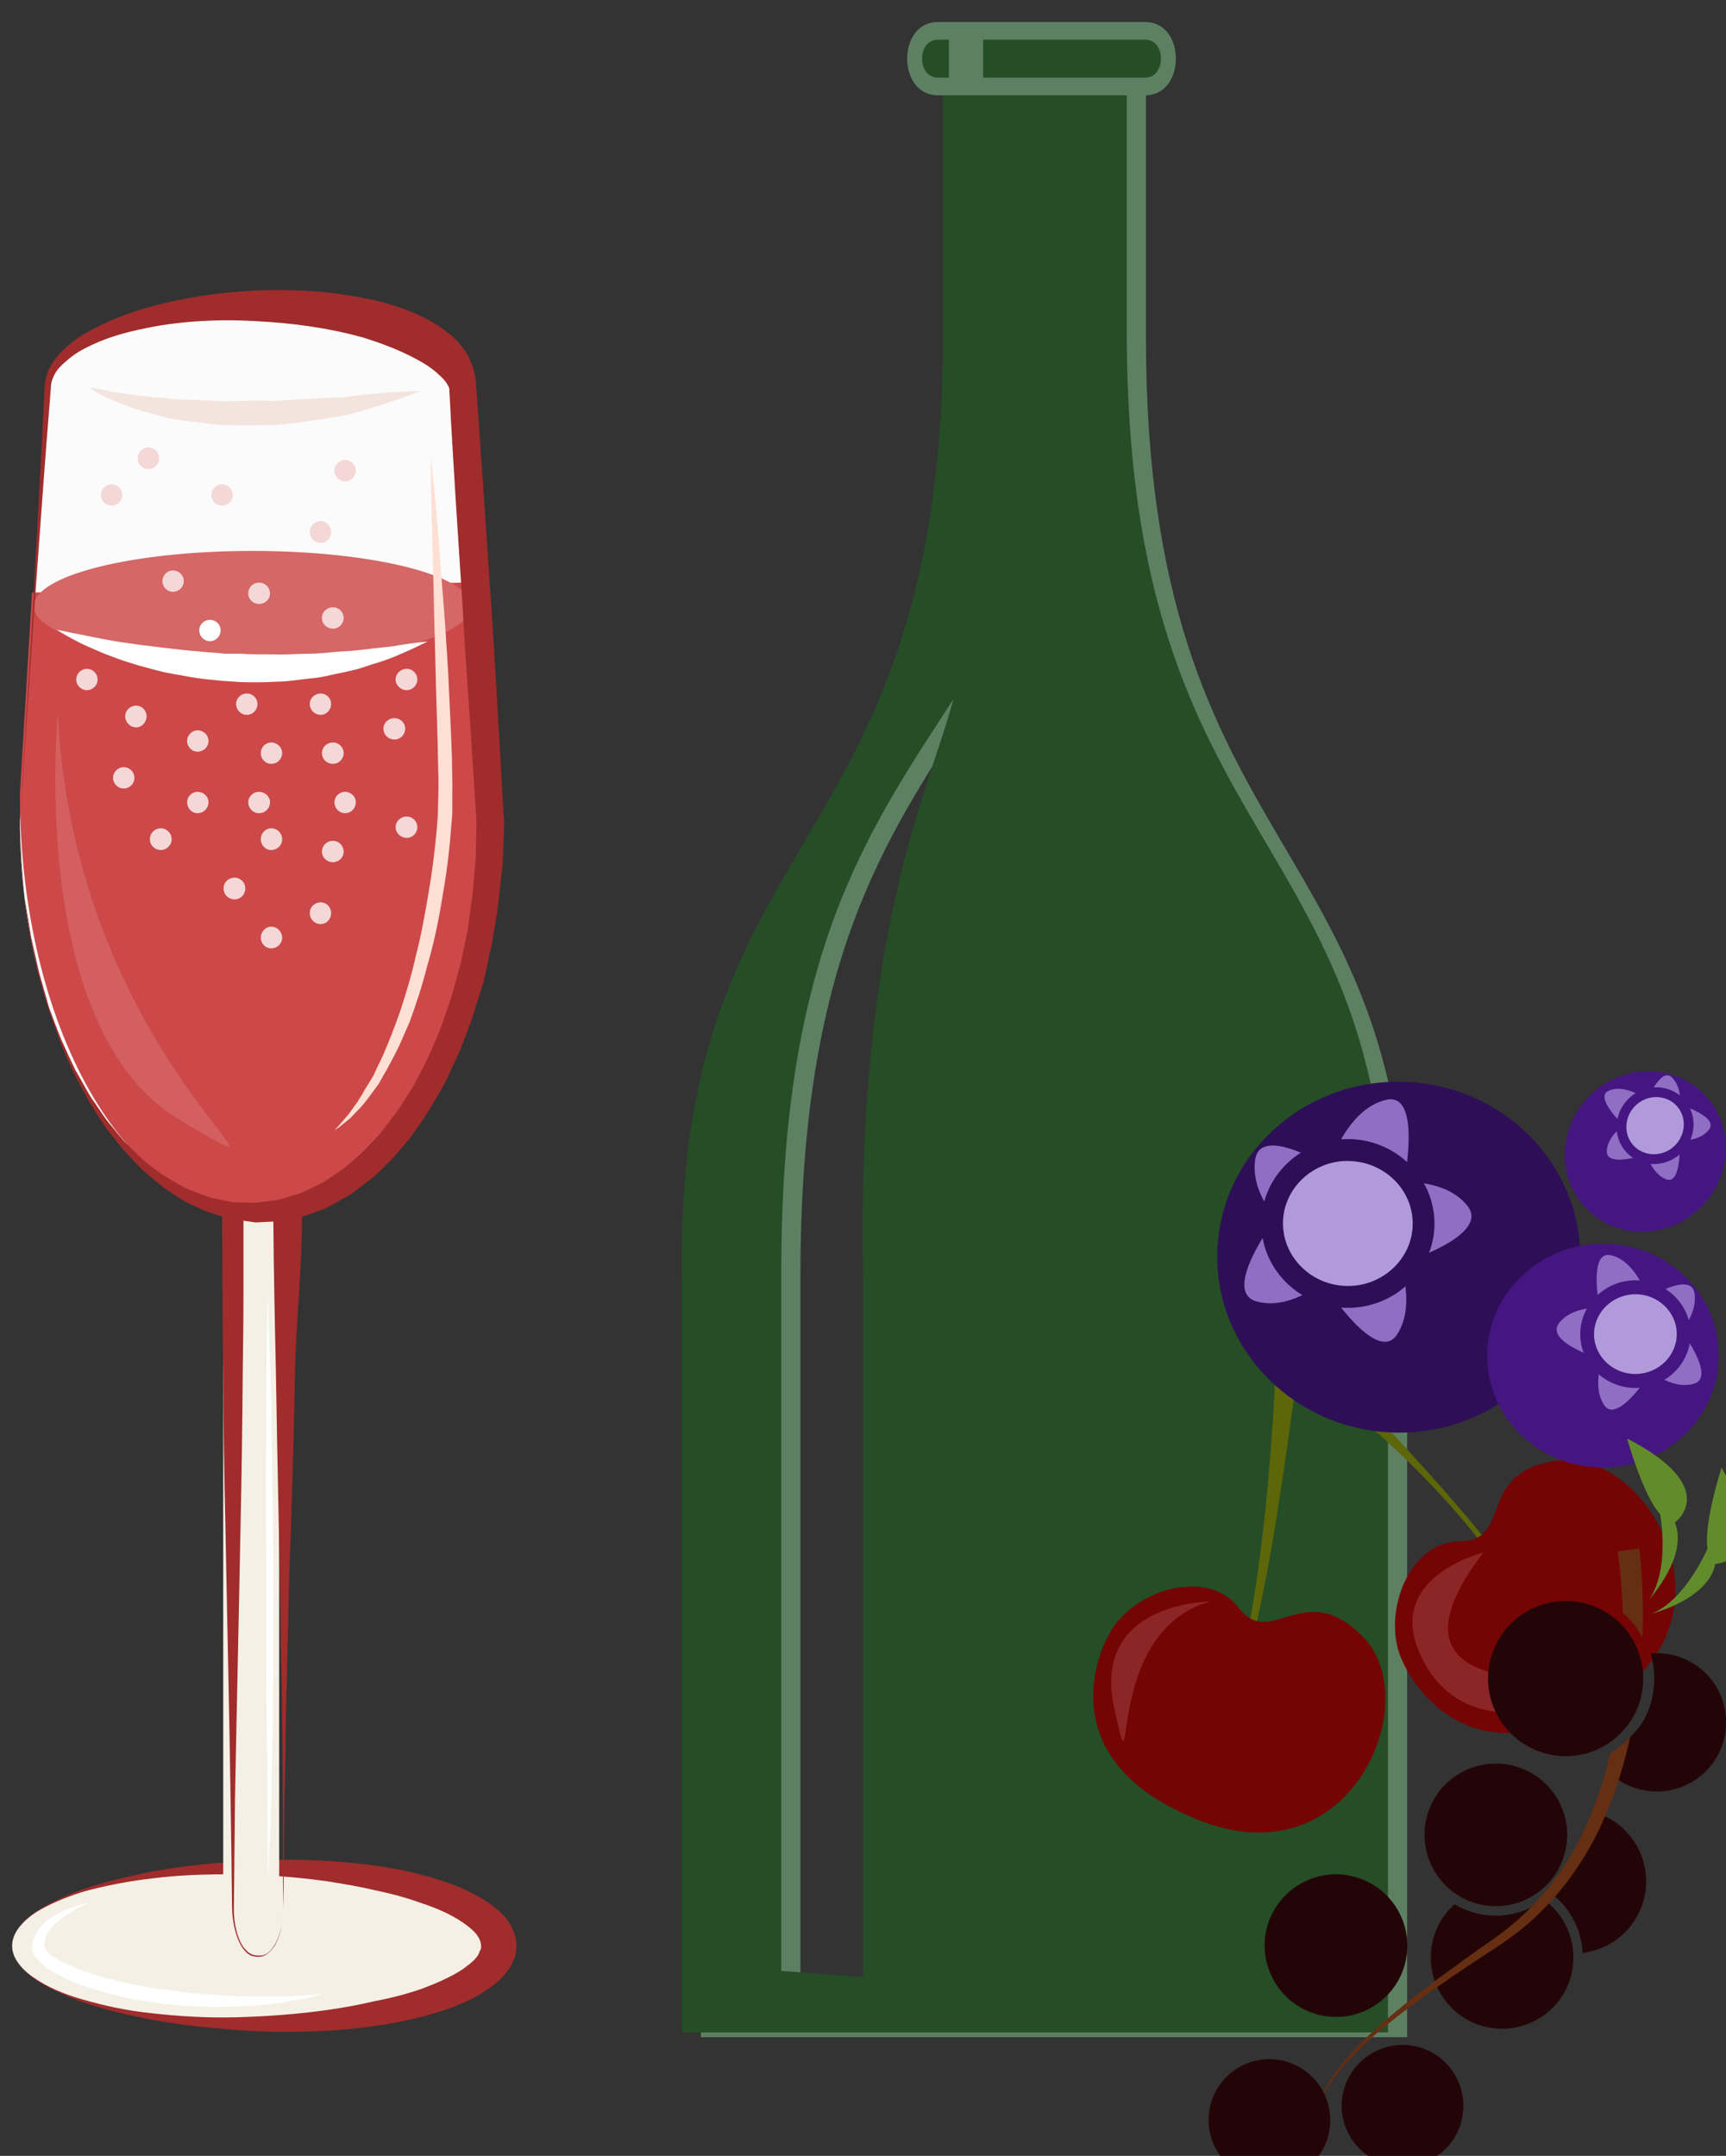 <?xml version="1.0" encoding="UTF-8" standalone="no"?>
<!-- Created with Inkscape (http://www.inkscape.org/) -->

<svg
   xmlns:dc="http://purl.org/dc/elements/1.1/"
   xmlns:cc="http://creativecommons.org/ns#"
   xmlns:rdf="http://www.w3.org/1999/02/22-rdf-syntax-ns#"
   xmlns:svg="http://www.w3.org/2000/svg"
   xmlns="http://www.w3.org/2000/svg"
   xmlns:sodipodi="http://sodipodi.sourceforge.net/DTD/sodipodi-0.dtd"
   xmlns:inkscape="http://www.inkscape.org/namespaces/inkscape"
   width="1341.617mm"
   height="1675.843mm"
   viewBox="0 0 1341.617 1675.843"
   version="1.1"
   id="svg8"
   inkscape:version="0.92.4 (5da689c313, 2019-01-14)"
   sodipodi:docname="Víno ovocné perlivé červené suché.svg">
  <rect x="0" y="0" width="1341.617" height="1675.843" fill="#333333" stroke="none"/>
  <defs
     id="defs2">
    <style
       type="text/css"
       id="style2">
   <![CDATA[
    .fil3 {fill:#006837;fill-rule:nonzero}
    .fil1 {fill:#74A02E;fill-rule:nonzero}
    .fil0 {fill:#C5D389;fill-rule:nonzero}
    .fil2 {fill:#CCCCCC;fill-rule:nonzero}
   ]]>
  </style>
    <style
       type="text/css"
       id="style2-1">
   <![CDATA[
    .fil3 {fill:#AF5F28;fill-rule:nonzero}
    .fil2 {fill:#CCCCCC;fill-rule:nonzero}
    .fil1 {fill:#D6986E;fill-rule:nonzero}
    .fil0 {fill:#D87A35;fill-rule:nonzero}
   ]]>
  </style>
    <style
       type="text/css"
       id="style2-5"><![CDATA[
    .fil2 {fill:#E87025}
    .fil6 {fill:#F8C862}
    .fil10 {fill:#45AF51;fill-rule:nonzero}
    .fil3 {fill:#5D6608;fill-rule:nonzero}
    .fil7 {fill:#662E12;fill-rule:nonzero}
    .fil4 {fill:#BA1313;fill-rule:nonzero}
    .fil9 {fill:#BF2626;fill-rule:nonzero}
    .fil5 {fill:#BF3D3D;fill-rule:nonzero}
    .fil8 {fill:#E2824D;fill-rule:nonzero}
    .fil0 {fill:#ADDDF6;}
    .fil1 {fill:#40A4B1;}
   ]]></style>
    <style
       type="text/css"
       id="style2-8"><![CDATA[
    .fil3 {fill:#A6B8BE}
    .fil1 {fill:#A6B8BE}
    .fil4 {fill:#597480}
    .fil0 {fill:#597480}
    .fil2 {fill:#F0D98D}
   ]]></style>
    <style
       type="text/css"
       id="style2-4"><![CDATA[
    .fil3 {fill:black;fill-rule:nonzero}
    .fil1 {fill:#BA855A;fill-rule:nonzero}
    .fil0 {fill:#DDC8B1;fill-rule:nonzero}
    .fil4 {fill:#FFF4C2;fill-rule:nonzero}
    .fil2 {fill:white;fill-rule:nonzero}
   ]]></style>
    <style
       type="text/css"
       id="style2-0"><![CDATA[
    .fil0 {fill:#A6B8BE}
    .fil2 {fill:#A6B8BE}
    .fil1 {fill:#597480}
    .fil3 {fill:#597480}
    .fil4 {fill:#873131}
   ]]></style>
    <style
       type="text/css"
       id="style2-9"><![CDATA[
    .fil0 {fill:#FEFEFE}
    .fil6 {fill:#29213E}
    .fil1 {fill:#240507;fill-rule:nonzero}
    .fil3 {fill:#628C2C;fill-rule:nonzero}
    .fil2 {fill:#662E12;fill-rule:nonzero}
    .fil4 {fill:#ADDDF6;}
    .fil5 {fill:#40A4B1;}
   ]]></style>
    <style
       type="text/css"
       id="style2-1-1"><![CDATA[
    .str0 {stroke:white;stroke-width:70.56}
    .fil1 {fill:#5D6608;fill-rule:nonzero}
    .fil2 {fill:#750404;fill-rule:nonzero}
    .fil3 {fill:#8C2626;fill-rule:nonzero}
    .fil0 {fill:white;fill-rule:nonzero}
   ]]></style>
    <style
       type="text/css"
       id="style2-05"><![CDATA[
    .str0 {stroke:white;stroke-width:70.56}
    .fil1 {fill:#2E0F57;fill-rule:nonzero}
    .fil4 {fill:#451682;fill-rule:nonzero}
    .fil2 {fill:#8F6EC4;fill-rule:nonzero}
    .fil3 {fill:#B09ADB;fill-rule:nonzero}
    .fil0 {fill:white;fill-rule:nonzero}
   ]]></style>
    <style
       type="text/css"
       id="style2-16"><![CDATA[
    .fil0 {fill:#A6B8BE}
    .fil2 {fill:#A6B8BE}
    .fil1 {fill:#597480}
    .fil3 {fill:#597480}
    .fil4 {fill:#873131}
   ]]></style>
    <style
       type="text/css"
       id="style2-89"><![CDATA[
    .fil2 {fill:#E87025}
    .fil6 {fill:#F8C862}
    .fil10 {fill:#45AF51;fill-rule:nonzero}
    .fil3 {fill:#5D6608;fill-rule:nonzero}
    .fil7 {fill:#662E12;fill-rule:nonzero}
    .fil4 {fill:#BA1313;fill-rule:nonzero}
    .fil9 {fill:#BF2626;fill-rule:nonzero}
    .fil5 {fill:#BF3D3D;fill-rule:nonzero}
    .fil8 {fill:#E2824D;fill-rule:nonzero}
    .fil0 {fill:#ADDDF6;}
    .fil1 {fill:#40A4B1;}
   ]]></style>
    <style
       type="text/css"
       id="style2-8-0"><![CDATA[
    .fil3 {fill:#A6B8BE}
    .fil1 {fill:#A6B8BE}
    .fil4 {fill:#597480}
    .fil0 {fill:#597480}
    .fil2 {fill:#F0D98D}
   ]]></style>
    <style
       type="text/css"
       id="style2-7">
   <![CDATA[
    .fil0 {fill:#5D8063}
    .fil8 {fill:#254D26}
    .fil2 {fill:#F2C38C;fill-rule:nonzero}
    .fil4 {fill:#F2D8AF;fill-rule:nonzero}
    .fil1 {fill:#F4F0E6;fill-rule:nonzero}
    .fil6 {fill:#F9F6ED;fill-rule:nonzero}
    .fil3 {fill:#FCEAC8;fill-rule:nonzero}
    .fil7 {fill:white;fill-rule:nonzero}
    .fil5 {fill:white;fill-rule:nonzero;}
   ]]>
  </style>
    <style
       type="text/css"
       id="style2-59"><![CDATA[
    .fil0 {fill:#5D8063}
    .fil8 {fill:#254D26}
    .fil2 {fill:#F2C38C;fill-rule:nonzero}
    .fil4 {fill:#F2D8AF;fill-rule:nonzero}
    .fil1 {fill:#F4F0E6;fill-rule:nonzero}
    .fil6 {fill:#F9F6ED;fill-rule:nonzero}
    .fil3 {fill:#FCEAC8;fill-rule:nonzero}
    .fil7 {fill:white;fill-rule:nonzero}
    .fil5 {fill:white;fill-rule:nonzero;}
   ]]></style>
    <style
       type="text/css"
       id="style2-6"><![CDATA[
    .fil2 {fill:#E87025}
    .fil6 {fill:#F8C862}
    .fil10 {fill:#45AF51;fill-rule:nonzero}
    .fil3 {fill:#5D6608;fill-rule:nonzero}
    .fil7 {fill:#662E12;fill-rule:nonzero}
    .fil4 {fill:#BA1313;fill-rule:nonzero}
    .fil9 {fill:#BF2626;fill-rule:nonzero}
    .fil5 {fill:#BF3D3D;fill-rule:nonzero}
    .fil8 {fill:#E2824D;fill-rule:nonzero}
    .fil0 {fill:#ADDDF6;}
    .fil1 {fill:#40A4B1;}
   ]]></style>
    <style
       type="text/css"
       id="style2-8-08"><![CDATA[
    .fil3 {fill:#A6B8BE}
    .fil1 {fill:#A6B8BE}
    .fil4 {fill:#597480}
    .fil0 {fill:#597480}
    .fil2 {fill:#F0D98D}
   ]]></style>
    <style
       type="text/css"
       id="style2-4-5"><![CDATA[
    .fil3 {fill:black;fill-rule:nonzero}
    .fil1 {fill:#BA855A;fill-rule:nonzero}
    .fil0 {fill:#DDC8B1;fill-rule:nonzero}
    .fil4 {fill:#FFF4C2;fill-rule:nonzero}
    .fil2 {fill:white;fill-rule:nonzero}
   ]]></style>
    <style
       type="text/css"
       id="style2-0-4"><![CDATA[
    .fil0 {fill:#A6B8BE}
    .fil2 {fill:#A6B8BE}
    .fil1 {fill:#597480}
    .fil3 {fill:#597480}
    .fil4 {fill:#873131}
   ]]></style>
    <style
       type="text/css"
       id="style2-9-3"><![CDATA[
    .fil0 {fill:#FEFEFE}
    .fil6 {fill:#29213E}
    .fil1 {fill:#240507;fill-rule:nonzero}
    .fil3 {fill:#628C2C;fill-rule:nonzero}
    .fil2 {fill:#662E12;fill-rule:nonzero}
    .fil4 {fill:#ADDDF6;}
    .fil5 {fill:#40A4B1;}
   ]]></style>
    <style
       type="text/css"
       id="style2-1-9"><![CDATA[
    .str0 {stroke:white;stroke-width:70.56}
    .fil1 {fill:#5D6608;fill-rule:nonzero}
    .fil2 {fill:#750404;fill-rule:nonzero}
    .fil3 {fill:#8C2626;fill-rule:nonzero}
    .fil0 {fill:white;fill-rule:nonzero}
   ]]></style>
    <style
       type="text/css"
       id="style2-05-2"><![CDATA[
    .str0 {stroke:white;stroke-width:70.56}
    .fil1 {fill:#2E0F57;fill-rule:nonzero}
    .fil4 {fill:#451682;fill-rule:nonzero}
    .fil2 {fill:#8F6EC4;fill-rule:nonzero}
    .fil3 {fill:#B09ADB;fill-rule:nonzero}
    .fil0 {fill:white;fill-rule:nonzero}
   ]]></style>
    <style
       type="text/css"
       id="style2-16-1"><![CDATA[
    .fil0 {fill:#A6B8BE}
    .fil2 {fill:#A6B8BE}
    .fil1 {fill:#597480}
    .fil3 {fill:#597480}
    .fil4 {fill:#873131}
   ]]></style>
  </defs>
  <sodipodi:namedview
     id="base"
     pagecolor="#ffffff"
     bordercolor="#666666"
     borderopacity="1.0"
     inkscape:pageopacity="0.0"
     inkscape:pageshadow="2"
     inkscape:zoom="0.0875"
     inkscape:cx="6990.1901"
     inkscape:cy="3668.7811"
     inkscape:document-units="mm"
     inkscape:current-layer="layer1-2"
     showgrid="false"
     inkscape:window-width="1920"
     inkscape:window-height="1001"
     inkscape:window-x="-9"
     inkscape:window-y="-9"
     inkscape:window-maximized="1" />
  <g
     inkscape:label="Vrstva 1"
     inkscape:groupmode="layer"
     id="layer1"
     transform="translate(1470.655,350.75)">
 
 <g
   transform="matrix(0.265,0,0,0.265,-2878.093,-3680.084)"
   id="Vrstva_x0020_1">

  
  
  
  
  
  
 
 
 <g
   transform="translate(5304.5,-103.143)"
   id="Vrstva_x0020_1-9">

  <g
   id="_480214944">
   
   
   
   
   
   
   
   
   
   
   
   
   
   
   
   
   
   
   
   
   
   
   
  <g
   inkscape:label="Vrstva 1"
   inkscape:groupmode="layer"
   transform="matrix(4.671,0,0,4.671,12073.673,14533.991)"
   id="layer1-8">
  <g
     transform="matrix(0.265,0,0,0.265,-4218.52,-3727.09)"
     id="Vrstva_x0020_1-8">
<g
   inkscape:label="Vrstva 1"
   inkscape:groupmode="layer"
   transform="matrix(2.72,0,0,2.72,14192.219,14392.575)"
   id="layer1-5">
  <g
     inkscape:label="Vrstva 1"
     inkscape:groupmode="layer"
     transform="matrix(1.211,0,0,1.211,-2495.508,-140.634)"
     id="layer1-9">
    <g
       transform="matrix(0.265,0,0,0.265,-2628.79,-3553.95)"
       id="Vrstva_x0020_1-0">
      <path
         inkscape:connector-curvature="0"
         d="m 11368,11979 h 249 v 682 c 0,1443 730,1328 709,2568 v 2047 h -958 -959 v -2047 c -21,-1240 709,-1125 709,-2568 v -682 z m 160,0 h -89 z m -849,5131 222,17 v -1899 c -20,-947 183,-1335 245,-1571 -240,369 -467,695 -467,1554 z m 528,-5131 h 105 c 0,209 -9,1289 -177,1500 99,-293 57,-1125 72,-1500 z"
         style="fill:#5d8063"
         id="path7-6"
         class="fil0" />
      <path
         inkscape:connector-curvature="0"
         d="m 8539,17028 c 0,-117 296,-213 661,-213 365,0 660,96 660,213 0,117 -295,212 -660,212 -365,0 -661,-95 -661,-212 z"
         style="fill:#f4f0e6;fill-rule:nonzero"
         id="path9-9"
         class="fil1" />
      <path
         inkscape:connector-curvature="0"
         d="m 8539,17028 c 0,0 1,2 1,7 0,2 0,5 1,8 1,4 2,8 4,12 7,17 24,41 57,62 32,22 76,42 130,57 55,16 117,30 187,37 69,8 147,13 226,11 81,-2 165,-8 251,-20 42,-6 86,-14 128,-24 43,-8 85,-19 126,-33 40,-15 79,-32 110,-52 15,-11 29,-21 38,-32 5,-6 9,-12 10,-18 l 2,-3 c 0,-1 0,-2 1,-3 1,2 1,-10 1,-9 0,-11 -5,-21 -13,-32 -10,-12 -24,-23 -39,-33 -31,-21 -70,-38 -110,-51 -41,-15 -83,-26 -126,-35 -42,-10 -85,-17 -128,-24 -85,-12 -170,-18 -251,-19 -80,-1 -157,2 -226,11 -70,8 -132,21 -187,36 -54,17 -98,37 -130,57 -33,22 -50,45 -57,63 -2,4 -3,8 -4,11 -1,4 -1,6 -1,9 0,4 -1,7 -1,7 z m 0,0 c 0,0 1,-3 1,-7 0,-3 0,-5 1,-9 0,-3 2,-7 4,-11 6,-18 24,-42 55,-63 32,-22 76,-44 129,-63 53,-18 116,-34 186,-48 70,-13 147,-22 229,-28 83,-5 169,-7 260,-1 91,6 185,18 278,46 47,14 93,31 136,58 22,13 42,29 60,49 17,21 30,48 30,77 -1,11 0,8 -2,20 l -2,11 -5,10 c -5,13 -13,25 -21,35 -18,21 -38,36 -60,50 -43,27 -89,44 -136,58 -93,27 -187,40 -278,46 -90,5 -178,5 -260,-2 -82,-6 -159,-15 -229,-28 -70,-14 -133,-29 -186,-48 -53,-19 -97,-40 -129,-62 -31,-22 -49,-45 -55,-63 -2,-4 -4,-8 -4,-12 -1,-3 -1,-6 -1,-8 0,-5 -1,-7 -1,-7 z"
         style="fill:#a02c2c;fill-rule:nonzero"
         id="path11-3"
         class="fil2" />
      <path
         inkscape:connector-curvature="0"
         d="m 9264,16918 c 0,71 -42,129 -76,129 -35,0 -76,-58 -76,-129 v -1863 c 0,-71 41,-128 76,-128 34,0 76,57 76,128 z"
         style="fill:#f4f0e6;fill-rule:nonzero"
         id="path13-22"
         class="fil1" />
      <path
         inkscape:connector-curvature="0"
         d="m 8560,13972 c 0,587 286,1063 639,1063 353,0 638,-476 638,-1063 l -75,-1175 c 0,-123 -252,-224 -563,-224 -311,0 -563,101 -563,224 z"
         style="fill:#fbfbfb;fill-opacity:1;fill-rule:nonzero"
         id="path15-1"
         class="fil1" />
      <path
         inkscape:connector-curvature="0"
         d="m 9275,16927 c 0,0 -1,-72 -1,-198 0,-64 0,-140 -1,-228 -1,-88 -2,-187 -5,-296 -2,-216 -9,-469 -13,-739 -3,-135 -6,-276 -7,-418 v -6 -3 l -1,-8 c 0,-5 -1,-10 -2,-15 -1,-4 -3,-8 -3,-13 -2,-4 -4,-7 -6,-11 l -5,-10 c -2,-1 -5,-5 -6,-6 -1,0 -2,-1 -3,-1 0,-1 0,-2 -3,-2 l -7,-2 -3,-11 c 0,0 5,-11 2,-11 h -1 -1 l -7,12 -4,6 -3,3 -4,5 c -2,0 -4,3 -7,6 -1,1 -3,6 -5,9 -4,6 -6,15 -9,24 0,4 0,6 -1,8 l -2,26 c 0,70 0,141 0,211 0,71 -1,143 -2,214 -1,142 -3,282 -6,417 -5,271 -11,523 -15,740 -1,108 -2,207 -3,295 -1,43 10,82 24,104 4,6 8,9 12,14 4,4 8,5 12,8 8,3 17,4 25,3 15,1 28,-13 37,-28 10,-15 15,-34 19,-49 3,-15 4,-28 4,-37 0,-9 1,-13 1,-13 z m 0,0 c 0,0 -1,4 -1,13 0,9 -1,22 -4,37 -3,16 -9,35 -18,50 -10,15 -23,29 -38,30 -8,2 -17,0 -25,-2 -5,-2 -9,-5 -13,-8 -4,-5 -8,-8 -12,-14 -15,-23 -27,-62 -28,-108 -1,-88 -2,-187 -4,-295 -3,-217 -9,-469 -14,-740 -3,-135 -6,-275 -6,-417 -1,-71 -2,-143 -2,-214 0,-75 -1,-148 -1,-223 1,-9 1,-17 2,-27 1,-14 3,-31 7,-43 5,-24 13,-46 22,-63 5,-8 10,-17 16,-23 6,-6 11,-12 18,-15 l 9,-6 9,-2 h 10 l 7,1 h 1 1 l 4,-1 h 3 l 7,1 c 1,0 5,2 9,4 3,2 7,4 10,7 7,5 12,11 17,18 6,7 11,16 15,24 5,10 9,20 12,31 3,11 6,22 8,34 2,12 4,25 5,38 l 12,19 13,9 v 6 c 0,142 -16,283 -19,418 -4,270 -16,523 -20,739 -2,109 -6,208 -6,296 -2,88 -3,164 -4,228 0,126 -2,198 -2,198 z"
         style="fill:#a02c2c;fill-rule:nonzero"
         id="path17-1"
         class="fil2" />
      <path
         inkscape:connector-curvature="0"
         d="m 8560,13900 c 0,627 286,1135 639,1135 353,0 638,-508 638,-1135 l -34,-574 -1210,28 z"
         style="fill:#cd4848;fill-opacity:1;fill-rule:nonzero"
         id="path19"
         class="fil3" />
      <path
         inkscape:connector-curvature="0"
         d="m 9785,13391 c 0,83 -266,150 -594,150 -327,0 -593,-67 -593,-150 0,-83 266,-150 593,-150 328,0 594,67 594,150 z"
         style="fill:#d56767;fill-opacity:1;fill-rule:nonzero"
         id="path21-7"
         class="fil4" />
      <path
         inkscape:connector-curvature="0"
         d="m 8560,13975 36,-589 c 10,-196 22,-392 31,-588 v 1 c 1,-27 10,-51 20,-66 10,-16 21,-28 32,-39 23,-22 47,-38 71,-51 49,-26 98,-46 147,-60 100,-29 201,-44 302,-49 101,-4 202,1 303,22 51,10 102,26 152,50 25,12 50,27 76,49 13,11 26,24 39,44 7,10 13,22 19,38 6,16 11,39 11,62 v -7 c 7,98 13,196 20,293 l 20,294 c 7,98 12,196 18,294 l 17,295 1,4 v 3 l -4,111 c -4,38 -8,74 -12,111 -5,37 -11,72 -17,109 -8,34 -15,69 -23,104 l -31,99 c -11,31 -23,63 -35,93 -14,29 -27,58 -41,87 -15,26 -30,52 -46,78 -16,24 -32,48 -49,71 -18,20 -35,42 -54,61 -18,18 -36,37 -56,52 -20,14 -39,31 -59,43 -20,10 -40,23 -61,33 -21,7 -41,16 -62,22 -21,4 -43,9 -64,12 l -61,3 -64,-9 c -21,-5 -42,-12 -62,-18 -21,-7 -40,-18 -60,-27 -20,-10 -40,-25 -59,-37 -19,-14 -38,-31 -57,-47 -18,-16 -35,-36 -53,-55 -18,-19 -33,-42 -51,-63 -15,-22 -30,-47 -46,-72 -14,-25 -28,-52 -42,-78 -13,-27 -25,-56 -37,-85 l -32,-90 -28,-96 -21,-100 c -5,-33 -11,-68 -15,-102 l -10,-105 z m 0,0 4,105 9,104 c 6,35 12,69 17,103 l 22,98 27,95 c 11,30 22,60 34,89 12,27 25,55 38,82 15,25 28,51 43,75 16,22 31,47 47,67 17,20 33,42 51,60 18,17 35,35 53,50 18,14 37,29 56,40 20,11 39,24 58,32 20,7 40,16 60,22 20,4 39,9 59,12 l 60,2 62,-8 c 20,-5 39,-12 58,-17 20,-8 39,-18 58,-27 19,-10 37,-24 55,-36 19,-13 37,-30 54,-45 17,-16 34,-35 51,-53 16,-19 31,-41 47,-61 16,-22 29,-46 44,-68 13,-24 26,-50 39,-75 12,-27 24,-54 35,-81 l 30,-86 25,-90 20,-95 13,-97 9,-99 c 0,-33 1,-66 2,-98 v 6 l -19,-293 c -7,-98 -14,-196 -19,-294 l -19,-294 c -6,-98 -12,-196 -17,-294 v -7 c 0,6 1,0 -5,-9 -5,-10 -14,-19 -24,-28 -18,-17 -40,-31 -63,-43 -45,-24 -93,-42 -141,-57 -96,-27 -195,-40 -294,-45 -50,-3 -99,-3 -149,0 -49,3 -99,9 -147,19 -50,10 -99,23 -146,45 -24,11 -48,24 -68,42 -12,10 -22,19 -31,32 -8,13 -14,28 -14,44 v 1 c -16,196 -30,392 -44,587 z"
         style="fill:#a02c2c;fill-rule:nonzero"
         id="path23-5"
         class="fil2" />
      <path
         inkscape:connector-curvature="0"
         d="m 8661,13455 c 0,0 15,3 43,9 28,5 67,14 114,22 23,4 49,7 76,11 27,3 55,7 84,10 30,4 60,6 91,9 16,1 30,2 47,4 15,0 31,0 47,0 31,3 62,1 93,2 31,1 61,-2 90,-2 30,0 58,-4 85,-6 28,-1 53,-4 77,-7 24,-3 46,-5 65,-7 19,-4 36,-6 50,-8 28,-4 44,-5 44,-5 0,0 -15,7 -42,20 -13,6 -29,13 -48,21 -19,8 -41,15 -64,22 -12,4 -24,8 -37,12 -13,3 -26,6 -39,9 -28,5 -57,14 -87,16 -30,3 -62,9 -94,9 -32,2 -64,2 -96,1 -16,-1 -32,-2 -48,-3 -16,-2 -33,-3 -48,-5 -32,-3 -63,-10 -93,-15 -29,-5 -58,-14 -85,-21 -27,-8 -53,-16 -75,-25 -24,-8 -44,-18 -63,-26 -19,-8 -34,-16 -47,-23 -26,-14 -40,-24 -40,-24 z"
         style="fill:#ffffff;fill-rule:nonzero"
         id="path25-7"
         class="fil5" />
      <path
         inkscape:connector-curvature="0"
         d="m 9675,12980 c 0,0 3,31 9,86 6,55 13,134 19,229 4,48 8,99 12,153 3,55 8,113 10,173 3,60 6,121 8,185 0,32 2,63 1,97 v 50 c -1,18 -3,32 -4,48 -5,68 -14,130 -25,192 -10,61 -23,120 -39,174 -14,56 -31,106 -48,153 -10,22 -19,44 -28,64 -10,20 -19,38 -29,56 -9,17 -19,33 -27,48 -10,14 -19,26 -28,38 -9,12 -17,22 -25,30 -8,8 -16,16 -23,24 -14,12 -25,20 -32,26 -8,5 -12,8 -12,8 0,0 16,-17 41,-47 6,-8 12,-18 20,-28 3,-5 7,-11 10,-16 4,-6 8,-13 11,-19 8,-13 17,-26 25,-41 7,-17 16,-33 24,-51 8,-18 16,-38 24,-58 8,-21 16,-42 24,-65 15,-46 30,-95 42,-149 14,-53 24,-110 34,-168 10,-58 18,-120 23,-179 1,-16 3,-33 3,-47 l 1,-45 c 1,-30 0,-62 -1,-93 -1,-61 -3,-123 -5,-183 -3,-119 -6,-230 -8,-326 -6,-191 -7,-319 -7,-319 z"
         style="fill:#fedfd3;fill-opacity:1;fill-rule:nonzero"
         id="path27-1"
         class="fil6" />
      <path
         inkscape:connector-curvature="0"
         d="m 8751,16910 c 0,0 -15,5 -39,18 -11,7 -25,16 -39,26 -14,10 -29,24 -38,40 -3,4 -4,9 -5,13 -1,4 -3,9 -3,13 0,4 -1,9 1,12 l 1,4 c 0,1 1,1 1,2 1,1 1,3 3,4 13,15 37,28 62,39 26,12 54,21 84,30 28,9 60,15 91,22 30,6 61,12 92,15 32,4 63,9 92,11 31,2 59,4 87,5 28,1 55,1 79,1 24,0 46,0 66,0 20,-1 37,-2 51,-3 28,-2 45,-3 45,-3 0,0 -4,1 -11,3 -7,2 -19,5 -32,8 -14,2 -32,7 -51,9 -20,4 -42,7 -66,9 -26,3 -52,4 -81,5 -29,1 -58,2 -89,0 -31,-1 -64,-3 -96,-7 -33,-4 -65,-9 -98,-15 -32,-7 -65,-15 -96,-25 -31,-9 -60,-20 -88,-34 -28,-14 -54,-30 -71,-54 -3,-3 -4,-6 -6,-11 l -3,-6 v -5 l -1,-1 v -1 0 c 0,-4 0,-2 0,-3 v 0 l 1,-5 1,-10 c 2,-6 4,-12 6,-17 4,-6 6,-11 10,-16 14,-19 33,-32 51,-41 16,-10 33,-16 46,-20 13,-5 24,-8 32,-10 7,-1 11,-2 11,-2 z"
         style="fill:#ffffff;fill-rule:nonzero"
         id="path29-68"
         class="fil7" />
      <path
         inkscape:connector-curvature="0"
         d="m 9233,15251 c 0,0 1,24 2,69 1,44 4,106 6,182 1,75 3,162 4,257 2,94 3,195 3,295 0,51 0,101 0,150 0,50 0,98 -1,145 0,95 -3,183 -4,257 -1,76 -4,139 -7,183 -2,44 -3,69 -3,69 0,0 0,-25 0,-70 0,-21 0,-48 0,-78 -1,-32 -1,-66 -1,-104 0,-75 -2,-162 -3,-257 0,-94 0,-194 0,-295 0,-100 -1,-201 -1,-294 1,-95 1,-183 1,-258 1,-150 4,-251 4,-251 z"
         style="fill:#ffffff;fill-rule:nonzero"
         id="path31-7"
         class="fil7" />
      <path
         inkscape:connector-curvature="0"
         d="m 8747,12796 c 0,0 3,1 9,3 7,1 18,2 30,5 12,2 27,5 44,8 16,2 35,5 57,8 21,2 43,4 68,6 23,4 49,4 75,5 26,1 54,2 81,4 27,-1 56,-1 84,-2 27,-1 56,3 83,-1 28,-2 55,-3 81,-5 26,-2 52,-2 77,-3 24,-3 46,-6 68,-8 85,-9 143,-9 143,-9 0,0 -53,22 -136,47 -21,6 -44,13 -68,19 -25,4 -51,9 -78,12 -26,4 -54,9 -83,11 -28,5 -58,3 -86,4 -30,0 -59,0 -88,-1 -29,-2 -56,-7 -84,-9 -27,-4 -53,-7 -77,-14 -24,-6 -48,-13 -69,-19 -20,-6 -39,-14 -56,-21 -16,-6 -30,-13 -42,-19 -22,-12 -33,-21 -33,-21 z"
         style="fill:#f4e4de;fill-opacity:1;fill-rule:nonzero"
         id="path33-9"
         class="fil7" />
      <path
         inkscape:connector-curvature="0"
         d="m 8663,13681 c 0,0 -84,862 333,1106 418,246 -288,-156 -333,-1106 z"
         style="fill:#d35f5f;fill-opacity:1;fill-rule:nonzero"
         id="path35-6"
         class="fil6" />
      <path
         inkscape:connector-curvature="0"
         d="m 9072,13923 c 0,17 -13,30 -30,30 -15,0 -28,-13 -28,-30 0,-15 13,-28 28,-28 17,0 30,13 30,28 z"
         style="fill:#f4d7d7;fill-rule:nonzero"
         id="path37-8"
         class="fil7" />
      <path
         inkscape:connector-curvature="0"
         d="m 9272,14024 c 0,16 -13,29 -30,29 -15,0 -28,-13 -28,-29 0,-17 13,-30 28,-30 17,0 30,13 30,30 z"
         style="fill:#f4d7d7;fill-rule:nonzero"
         id="path39-2"
         class="fil7" />
      <path
         inkscape:connector-curvature="0"
         d="m 8972,14024 c 0,16 -14,29 -29,29 -17,0 -30,-13 -30,-29 0,-17 13,-30 30,-30 15,0 29,13 29,30 z"
         style="fill:#f4d7d7;fill-rule:nonzero"
         id="path41-3"
         class="fil7" />
      <path
         inkscape:connector-curvature="0"
         d="m 9439,14058 c 0,15 -13,28 -29,28 -17,0 -30,-13 -30,-28 0,-17 13,-30 30,-30 16,0 29,13 29,30 z"
         style="fill:#f4d7d7;fill-rule:nonzero"
         id="path43-8"
         class="fil7" />
      <path
         inkscape:connector-curvature="0"
         d="m 9639,13991 c 0,16 -13,29 -29,29 -16,0 -30,-13 -30,-29 0,-16 14,-29 30,-29 16,0 29,13 29,29 z"
         style="fill:#f4d7d7;fill-rule:nonzero"
         id="path45-8"
         class="fil7" />
      <path
         inkscape:connector-curvature="0"
         d="m 9172,14157 c 0,17 -13,30 -29,30 -17,0 -30,-13 -30,-30 0,-16 13,-29 30,-29 16,0 29,13 29,29 z"
         style="fill:#f4d7d7;fill-rule:nonzero"
         id="path47-8"
         class="fil7" />
      <path
         inkscape:connector-curvature="0"
         d="m 9405,14224 c 0,17 -13,30 -28,30 -17,0 -30,-13 -30,-30 0,-16 13,-29 30,-29 15,0 28,13 28,29 z"
         style="fill:#f4d7d7;fill-rule:nonzero"
         id="path49-3"
         class="fil7" />
      <path
         inkscape:connector-curvature="0"
         d="m 9272,14291 c 0,16 -13,29 -30,29 -15,0 -28,-13 -28,-29 0,-16 13,-30 28,-30 17,0 30,14 30,30 z"
         style="fill:#f4d7d7;fill-rule:nonzero"
         id="path51-8"
         class="fil7" />
      <path
         inkscape:connector-curvature="0"
         d="m 9239,13357 c 0,15 -13,28 -30,28 -16,0 -29,-13 -29,-28 0,-17 13,-30 29,-30 17,0 30,13 30,30 z"
         style="fill:#f4d7d7;fill-rule:nonzero"
         id="path53-1"
         class="fil7" />
      <path
         inkscape:connector-curvature="0"
         d="m 9005,13323 c 0,16 -13,29 -30,29 -15,0 -28,-13 -28,-29 0,-16 13,-29 28,-29 17,0 30,13 30,29 z"
         style="fill:#f4d7d7;fill-rule:nonzero"
         id="path55-9"
         class="fil7" />
      <path
         inkscape:connector-curvature="0"
         d="m 9105,13456 c 0,17 -13,30 -29,30 -16,0 -29,-13 -29,-30 0,-15 13,-28 29,-28 16,0 29,13 29,28 z"
         style="fill:#ffffff;fill-rule:nonzero"
         id="path57-3"
         class="fil7" />
      <path
         inkscape:connector-curvature="0"
         d="m 9439,13423 c 0,16 -13,29 -29,29 -17,0 -30,-13 -30,-29 0,-16 13,-29 30,-29 16,0 29,13 29,29 z"
         style="fill:#f4d7d7;fill-rule:nonzero"
         id="path59-0"
         class="fil7" />
      <path
         inkscape:connector-curvature="0"
         d="m 9405,13189 c 0,17 -13,30 -28,30 -17,0 -30,-13 -30,-30 0,-15 13,-29 30,-29 15,0 28,14 28,29 z"
         style="fill:#f4d7d7;fill-rule:nonzero"
         id="path61-9"
         class="fil7" />
      <path
         inkscape:connector-curvature="0"
         d="m 9138,13090 c 0,15 -13,28 -29,28 -16,0 -29,-13 -29,-28 0,-17 13,-30 29,-30 16,0 29,13 29,30 z"
         style="fill:#f4d7d7;fill-rule:nonzero"
         id="path63-4"
         class="fil7" />
      <path
         inkscape:connector-curvature="0"
         d="m 8938,12989 c 0,17 -13,30 -29,30 -16,0 -29,-13 -29,-30 0,-16 13,-29 29,-29 16,0 29,13 29,29 z"
         style="fill:#f4d7d7;fill-rule:nonzero"
         id="path65-7"
         class="fil7" />
      <path
         inkscape:connector-curvature="0"
         d="m 8838,13090 c 0,15 -13,28 -29,28 -16,0 -29,-13 -29,-28 0,-17 13,-30 29,-30 16,0 29,13 29,30 z"
         style="fill:#f4d7d7;fill-rule:nonzero"
         id="path67-9"
         class="fil7" />
      <path
         inkscape:connector-curvature="0"
         d="m 9472,13023 c 0,16 -13,29 -29,29 -16,0 -29,-13 -29,-29 0,-16 13,-29 29,-29 16,0 29,13 29,29 z"
         style="fill:#f4d7d7;fill-rule:nonzero"
         id="path69-3"
         class="fil7" />
      <path
         inkscape:connector-curvature="0"
         d="m 9239,13923 c 0,17 -13,30 -30,30 -16,0 -29,-13 -29,-30 0,-15 13,-28 29,-28 17,0 30,13 30,28 z"
         style="fill:#f4d7d7;fill-rule:nonzero"
         id="path71-3"
         class="fil7" />
      <path
         inkscape:connector-curvature="0"
         d="m 9439,13790 c 0,16 -13,29 -29,29 -17,0 -30,-13 -30,-29 0,-16 13,-29 30,-29 16,0 29,13 29,29 z"
         style="fill:#f4d7d7;fill-rule:nonzero"
         id="path73-7"
         class="fil7" />
      <path
         inkscape:connector-curvature="0"
         d="m 9272,13790 c 0,16 -13,29 -30,29 -15,0 -28,-13 -28,-29 0,-16 13,-29 28,-29 17,0 30,13 30,29 z"
         style="fill:#f4d7d7;fill-rule:nonzero"
         id="path75-2"
         class="fil7" />
      <path
         inkscape:connector-curvature="0"
         d="m 9072,13757 c 0,16 -13,29 -30,29 -15,0 -28,-13 -28,-29 0,-16 13,-29 28,-29 17,0 30,13 30,29 z"
         style="fill:#f4d7d7;fill-rule:nonzero"
         id="path77-1"
         class="fil7" />
      <path
         inkscape:connector-curvature="0"
         d="m 8904,13690 c 0,16 -13,30 -28,30 -17,0 -30,-14 -30,-30 0,-16 13,-29 30,-29 15,0 28,13 28,29 z"
         style="fill:#f4d7d7;fill-rule:nonzero"
         id="path79-8"
         class="fil7" />
      <path
         inkscape:connector-curvature="0"
         d="m 8871,13857 c 0,16 -13,29 -29,29 -16,0 -29,-13 -29,-29 0,-16 13,-29 29,-29 16,0 29,13 29,29 z"
         style="fill:#f4d7d7;fill-rule:nonzero"
         id="path81-3"
         class="fil7" />
      <path
         inkscape:connector-curvature="0"
         d="m 9472,13923 c 0,17 -13,30 -29,30 -16,0 -29,-13 -29,-30 0,-15 13,-28 29,-28 16,0 29,13 29,28 z"
         style="fill:#f4d7d7;fill-rule:nonzero"
         id="path83-0"
         class="fil7" />
      <path
         inkscape:connector-curvature="0"
         d="m 9606,13723 c 0,17 -13,30 -29,30 -17,0 -30,-13 -30,-30 0,-15 13,-28 30,-28 16,0 29,13 29,28 z"
         style="fill:#f4d7d7;fill-rule:nonzero"
         id="path85-3"
         class="fil7" />
      <path
         inkscape:connector-curvature="0"
         d="m 9405,13656 c 0,17 -13,30 -28,30 -17,0 -30,-13 -30,-30 0,-15 13,-28 30,-28 15,0 28,13 28,28 z"
         style="fill:#f4d7d7;fill-rule:nonzero"
         id="path87-2"
         class="fil7" />
      <path
         inkscape:connector-curvature="0"
         d="m 9205,13656 c 0,17 -13,30 -29,30 -16,0 -29,-13 -29,-30 0,-15 13,-28 29,-28 16,0 29,13 29,28 z"
         style="fill:#f4d7d7;fill-rule:nonzero"
         id="path89-5"
         class="fil7" />
      <path
         inkscape:connector-curvature="0"
         d="m 8771,13590 c 0,16 -13,29 -29,29 -16,0 -29,-13 -29,-29 0,-16 13,-29 29,-29 16,0 29,13 29,29 z"
         style="fill:#f4d7d7;fill-rule:nonzero"
         id="path91-5"
         class="fil7" />
      <path
         inkscape:connector-curvature="0"
         d="m 9639,13590 c 0,16 -13,29 -29,29 -16,0 -30,-13 -30,-29 0,-16 14,-29 30,-29 16,0 29,13 29,29 z"
         style="fill:#f4d7d7;fill-rule:nonzero"
         id="path93-4"
         class="fil7" />
      <path
         inkscape:connector-curvature="0"
         d="m 11316,11965 h 249 v 682 c 0,1443 730,1328 709,2569 v 2047 h -958 -959 v -2047 c -21,-1241 709,-1126 709,-2569 v -682 z m 160,0 h -89 z m -849,5131 222,17 v -1899 c -20,-946 184,-1334 245,-1570 -240,369 -467,695 -467,1553 z m 528,-5131 h 105 c 0,210 -9,1289 -177,1501 99,-293 58,-1126 72,-1501 z"
         style="fill:#254d26"
         id="path95-7"
         class="fil8" />
      <path
         inkscape:connector-curvature="0"
         d="m 11052,12004 h 563 c 111,0 111,-199 0,-199 h -563 c -111,0 -111,199 0,199 z"
         style="fill:#5d8063"
         id="path97-3"
         class="fil0" />
      <path
         inkscape:connector-curvature="0"
         d="m 11052,11956 h 30 v -103 h -30 c -57,0 -57,103 0,103 z m 123,0 h 440 c 57,0 57,-103 0,-103 h -440 z"
         style="fill:#254d26"
         id="path99-4"
         class="fil8" />
    </g>
  </g>
  <g
     inkscape:label="Vrstva 1"
     inkscape:groupmode="layer"
     transform="matrix(1.134,0,0,1.134,449.857,-533.182)"
     id="layer1-2">
    <g
       inkscape:label="Vrstva 1"
       inkscape:groupmode="layer"
       transform="matrix(0.91,0,0,0.91,512.381,10.274)"
       id="layer1-6-6">
      <g
         transform="matrix(0.291,0,0,0.291,-4844.523,-3219.805)"
         id="Vrstva_x0020_1-3-5">
        <g
           transform="matrix(0.576,0,0,0.576,7940.4,5606.15)"
           id="Vrstva_x0020_1-90">
          <path
             inkscape:connector-curvature="0"
             d="m -352.816,16423.9 c -204.634,-303.291 -1069.22,-1184.23 -1069.22,-1184.23 3.74,51.177 -36.052,146.375 -41.279,158.375 -1.213,-0.109 -1.719,0.09 -1.719,0.09 -37.714,969.489 -155.395,1463.25 -155.395,1463.25 l 22.335,18.129 c 91.816,-275.345 200.524,-1079.12 241.369,-1402.28 681.403,507.208 976.371,953.988 976.371,953.988 z"
             style="fill:#5d6608;fill-rule:nonzero;stroke-width:0.544"
             id="path9-0"
             class="fil1" />
          <path
             inkscape:connector-curvature="0"
             d="m -825.618,16963.7 c 0,0 273.063,645.505 1019.11,193.696 702.819,-424.87 208.118,-1268.12 -235.512,-1213.64 -425.117,52.467 -225.033,406.684 -499.415,408.085 -268.013,1.236 -399.525,389.876 -284.182,611.861 z"
             style="fill:#750404;fill-rule:nonzero;stroke-width:0.544"
             id="path11-3-4"
             class="fil2" />
          <path
             inkscape:connector-curvature="0"
             d="m -2313.98,16832.2 c 0,0 -346.344,609.975 466.707,926.794 764.835,298.335 1132.65,-606.712 819.431,-925.815 -300.258,-305.478 -460.095,69.142 -627.737,-147.493 -164.637,-211.966 -552.621,-79.918 -658.401,146.514 z"
             style="fill:#750404;fill-rule:nonzero;stroke-width:0.544"
             id="path13-02"
             class="fil2" />
          <path
             inkscape:connector-curvature="0"
             d="m -1797.03,16654.7 c 0,0 -602.133,0.968 -484.511,536.769 117.622,535.8 -68.656,-388.921 484.511,-536.769 z"
             style="fill:#8c2626;fill-rule:nonzero;stroke-width:0.544"
             id="path15-8"
             class="fil3" />
          <path
             inkscape:connector-curvature="0"
             d="m -422.275,16407.9 c 0,0 -488.296,119.421 -323.06,502.546 165.237,383.126 574.742,354.93 849.864,178.334 174.048,-112.293 -1176.34,168.202 -526.804,-680.88 z"
             style="fill:#8c2626;fill-rule:nonzero;stroke-width:0.544"
             id="path17-17"
             class="fil3" />
          <g
             transform="matrix(0.832,0,0,0.832,3054.41,5420.37)"
             id="Vrstva_x0020_1-6">
            <path
               inkscape:connector-curvature="0"
               d="m -5789.43,11395.3 c -11.265,586.347 471.443,1071.87 1078.07,1084.83 606.624,12.392 1107.92,-452.856 1119.19,-1039.2 11.265,-586.347 -471.443,-1071.87 -1078.07,-1084.83 -607.188,-12.391 -1107.92,452.856 -1119.19,1039.2 z"
               style="fill:#2e0f57;fill-rule:nonzero;stroke-width:0.563"
               id="path9-4"
               class="fil1" />
            <path
               inkscape:connector-curvature="0"
               d="m -4655.61,10944.2 c 0,0 101.386,-522.699 -107.018,-479.329 -208.967,43.371 -312.606,312.606 -312.606,312.606 0,0 245.016,51.819 419.624,166.723 z"
               style="fill:#8f6ec4;fill-rule:nonzero;stroke-width:0.563"
               id="path11-34"
               class="fil2" />
            <path
               inkscape:connector-curvature="0"
               d="m -5101.7,10879.4 c 0,0 -426.947,-270.362 -458.489,-51.819 -31.542,218.542 170.666,407.795 170.666,407.795 0,0 127.858,-222.485 287.823,-355.976 z"
               style="fill:#8f6ec4;fill-rule:nonzero;stroke-width:0.563"
               id="path13-4"
               class="fil2" />
            <path
               inkscape:connector-curvature="0"
               d="m -5431.77,11177.9 c 0,0 -337.389,444.971 -122.226,507.492 214.599,62.521 435.958,-141.377 435.958,-141.377 0,0 -203.898,-170.666 -313.732,-366.115 z"
               style="fill:#8f6ec4;fill-rule:nonzero;stroke-width:0.563"
               id="path15-4"
               class="fil2" />
            <path
               inkscape:connector-curvature="0"
               d="m -5127.05,11603.7 c 0,0 305.284,472.57 426.946,281.064 121.663,-191.506 2.253,-473.133 2.253,-473.133 0,0 -217.979,146.446 -429.199,192.069 z"
               style="fill:#8f6ec4;fill-rule:nonzero;stroke-width:0.563"
               id="path17-9"
               class="fil2" />
            <path
               inkscape:connector-curvature="0"
               d="m -4658.98,11449.4 c 0,0 524.389,-163.344 384.139,-341.332 -139.687,-177.425 -434.269,-141.94 -434.269,-141.94 0,0 70.407,259.66 50.13,483.272 z"
               style="fill:#8f6ec4;fill-rule:nonzero;stroke-width:0.563"
               id="path19-9"
               class="fil2" />
            <path
               inkscape:connector-curvature="0"
               d="m -5457.12,11204.4 c -5.069,245.579 196.576,448.914 449.477,453.983 252.901,5.632 462.431,-189.253 466.937,-434.832 4.506,-245.579 -196.575,-448.913 -449.476,-453.982 -253.464,-5.07 -462.432,189.253 -466.938,434.831 z"
               style="fill:#b09adb;fill-rule:nonzero;stroke-width:0.563"
               id="path21-2"
               class="fil3" />
            <path
               inkscape:connector-curvature="0"
               d="m -5391.78,11206.1 c -3.943,208.404 168.976,381.886 385.265,386.392 h 9.012 c 211.784,0 386.956,-166.16 390.898,-370.057 4.507,-208.968 -168.412,-381.886 -385.265,-386.392 l -8.449,-0.564 c -211.783,0 -387.518,166.16 -391.461,370.621 z m 383.012,518.757 c -288.949,-6.196 -519.883,-239.946 -514.25,-521.573 5.069,-275.994 239.946,-500.169 522.699,-500.169 h 11.265 c 288.949,6.195 519.32,239.946 514.251,521.573 -5.633,275.994 -239.946,500.169 -522.7,500.169 z"
               style="fill:#2e0f57;fill-rule:nonzero;stroke-width:0.563"
               id="path23-9"
               class="fil1" />
            <path
               inkscape:connector-curvature="0"
               d="m -2754.06,11999.7 c 7.322,374 -300.778,683.79 -687.733,691.675 -386.955,7.886 -706.32,-288.949 -713.642,-662.949 -7.323,-374.001 300.777,-683.79 687.732,-691.676 386.956,-7.886 706.32,288.949 713.643,662.95 z"
               style="fill:#451682;fill-rule:nonzero;stroke-width:0.563"
               id="path25-0"
               class="fil4" />
            <path
               inkscape:connector-curvature="0"
               d="m -3477.28,11711.9 c 0,0 -64.774,-333.446 68.154,-305.847 133.491,27.6 199.392,199.392 199.392,199.392 0,0 -156.022,33.232 -267.546,106.455 z"
               style="fill:#8f6ec4;fill-rule:nonzero;stroke-width:0.563"
               id="path27-4"
               class="fil2" />
            <path
               inkscape:connector-curvature="0"
               d="m -3192.84,11670.8 c 0,0 272.052,-172.918 292.329,-33.232 20.277,139.124 -108.708,260.224 -108.708,260.224 0,0 -81.672,-141.94 -183.621,-226.992 z"
               style="fill:#8f6ec4;fill-rule:nonzero;stroke-width:0.563"
               id="path29-7"
               class="fil2" />
            <path
               inkscape:connector-curvature="0"
               d="m -2982.18,11861.1 c 0,0 215.163,283.88 77.729,323.308 -136.871,39.991 -278.247,-90.121 -278.247,-90.121 0,0 130.675,-108.708 200.518,-233.187 z"
               style="fill:#8f6ec4;fill-rule:nonzero;stroke-width:0.563"
               id="path31-0"
               class="fil2" />
            <path
               inkscape:connector-curvature="0"
               d="m -3176.5,12132.6 c 0,0 -194.886,301.341 -272.615,179.115 -77.166,-122.226 -1.127,-301.904 -1.127,-301.904 0,0 138.561,93.5 273.742,122.789 z"
               style="fill:#8f6ec4;fill-rule:nonzero;stroke-width:0.563"
               id="path33-1"
               class="fil2" />
            <path
               inkscape:connector-curvature="0"
               d="m -3475.03,12034.1 c 0,0 -334.573,-104.202 -245.015,-217.416 88.994,-113.214 276.557,-90.684 276.557,-90.684 0,0 -44.497,165.597 -31.542,308.1 z"
               style="fill:#8f6ec4;fill-rule:nonzero;stroke-width:0.563"
               id="path35-3"
               class="fil2" />
            <path
               inkscape:connector-curvature="0"
               d="m -2965.84,11878 c 2.817,156.584 -125.605,286.133 -286.696,289.512 -161.654,3.38 -295.145,-121.099 -297.961,-277.684 -2.816,-156.584 125.606,-286.133 286.696,-289.512 161.654,-3.38 294.582,121.099 297.961,277.684 z"
               style="fill:#b09adb;fill-rule:nonzero;stroke-width:0.563"
               id="path37-3"
               class="fil3" />
            <path
               inkscape:connector-curvature="0"
               d="m -3257.05,11642.6 h -5.632 c -138.561,2.816 -248.395,113.777 -246.142,246.705 2.816,130.111 114.34,236.003 249.521,236.003 h 5.633 c 137.997,-2.816 248.395,-113.777 245.578,-246.705 -2.253,-130.112 -114.34,-236.003 -248.958,-236.003 z m -2.253,567.196 c -180.241,0 -329.503,-143.066 -332.883,-318.801 -3.942,-179.678 143.067,-328.941 327.814,-332.883 h 7.322 c 180.241,0 329.504,143.066 332.883,318.801 3.38,179.678 -143.63,328.94 -327.813,332.883 z"
               style="fill:#451682;fill-rule:nonzero;stroke-width:0.563"
               id="path39-8"
               class="fil4" />
            <path
               inkscape:connector-curvature="0"
               d="m -2803.06,10478.4 c 157.147,211.221 107.581,517.067 -110.961,682.664 -217.979,165.596 -522.7,128.422 -679.847,-82.798 -157.148,-211.221 -107.582,-517.067 110.961,-682.664 217.979,-165.033 522.699,-128.422 679.847,82.798 z"
               style="fill:#451682;fill-rule:nonzero;stroke-width:0.563"
               id="path41-1"
               class="fil4" />
            <path
               inkscape:connector-curvature="0"
               d="m -3334.78,10614.7 c 0,0 -173.482,-163.907 -86.178,-203.898 87.868,-39.428 195.449,31.542 195.449,31.542 0,0 -75.476,83.925 -109.271,172.356 z"
               style="fill:#8f6ec4;fill-rule:nonzero;stroke-width:0.563"
               id="path43-4"
               class="fil2" />
            <path
               inkscape:connector-curvature="0"
               d="m -3188.89,10472.7 c 0,0 85.051,-212.347 153.768,-140.814 68.717,71.534 43.934,194.323 43.934,194.323 0,0 -104.765,-47.313 -197.702,-53.509 z"
               style="fill:#8f6ec4;fill-rule:nonzero;stroke-width:0.563"
               id="path45-3"
               class="fil2" />
            <path
               inkscape:connector-curvature="0"
               d="m -2990.63,10494.1 c 0,0 239.383,73.223 177.425,152.641 -62.521,79.982 -196.575,64.211 -196.575,64.211 0,0 30.415,-116.593 19.15,-216.852 z"
               style="fill:#8f6ec4;fill-rule:nonzero;stroke-width:0.563"
               id="path47-3"
               class="fil2" />
            <path
               inkscape:connector-curvature="0"
               d="m -2990.63,10730.7 c 0,0 11.829,253.464 -82.798,215.726 -94.063,-37.738 -123.916,-172.355 -123.916,-172.355 0,0 117.72,-3.943 206.714,-43.371 z"
               style="fill:#8f6ec4;fill-rule:nonzero;stroke-width:0.563"
               id="path49-1"
               class="fil2" />
            <path
               inkscape:connector-curvature="0"
               d="m -3201.85,10798.3 c 0,0 -234.313,79.418 -229.807,-22.531 5.069,-101.949 121.662,-167.286 121.662,-167.286 0,0 42.244,113.214 108.145,189.817 z"
               style="fill:#8f6ec4;fill-rule:nonzero;stroke-width:0.563"
               id="path51-5"
               class="fil2" />
            <path
               inkscape:connector-curvature="0"
               d="m -2974.29,10496.9 c 65.9,88.431 45.623,216.289 -45.624,285.006 -91.247,69.28 -218.542,53.509 -284.443,-34.922 -65.337,-88.43 -45.06,-215.726 46.187,-285.006 90.684,-69.28 217.979,-53.509 283.88,34.922 z"
               style="fill:#b09adb;fill-rule:nonzero;stroke-width:0.563"
               id="path53-9"
               class="fil3" />
            <path
               inkscape:connector-curvature="0"
               d="m -3237.33,10483.4 -3.379,2.253 c -77.729,59.141 -95.754,168.413 -39.991,243.325 55.198,73.787 162.217,87.868 239.946,31.543 l 2.816,-2.253 c 78.292,-59.142 95.753,-168.413 39.991,-243.326 -54.636,-73.786 -162.217,-87.868 -239.383,-31.542 z m 230.934,325.56 c -103.075,74.913 -247.268,55.199 -321.618,-43.933 -75.476,-101.386 -51.819,-247.832 51.82,-326.688 l 4.506,-3.379 c 103.075,-74.913 247.268,-55.199 321.054,43.934 75.476,101.385 52.383,248.395 -51.819,327.25 z"
               style="fill:#451682;fill-rule:nonzero;stroke-width:0.563"
               id="path55-8"
               class="fil4" />
          </g>
        </g>
        <g
           transform="matrix(0.098,0.499,-0.499,0.098,13176.1,8481.73)"
           id="_843279424">
          <path
             inkscape:connector-curvature="0"
             d="m 13115,13059 c -160,-99 -362,-75 -493,47 65,137 61,304 -25,442 -15,23 -31,45 -48,64 32,54 77,101 134,137 91,57 195,73 292,55 108,-21 207,-84 269,-184 119,-191 61,-442 -129,-561 z"
             style="fill:#240507;fill-rule:nonzero"
             id="path9-1"
             class="fil1" />
          <path
             inkscape:connector-curvature="0"
             d="m 12962,12948 c 11,-147 -58,-296 -192,-379 -192,-120 -446,-62 -567,131 0,0 136,129 229,187 61,38 127,115 163,171 103,-90 237,-128 367,-110 z"
             style="fill:#240507;fill-rule:nonzero"
             id="path11-35"
             class="fil1" />
          <path
             inkscape:connector-curvature="0"
             d="m 11675,12313 c 83,52 119,109 170,195 23,39 126,103 155,79 34,-27 64,-60 88,-99 115,-185 59,-428 -126,-544 -185,-115 -428,-59 -544,126 -33,53 -52,111 -57,169 106,-10 216,13 314,74 z"
             style="fill:#240507;fill-rule:nonzero"
             id="path13-2-0"
             class="fil1" />
          <path
             inkscape:connector-curvature="0"
             d="m 11783,12976 c -130,208 -403,271 -610,141 -208,-129 -270,-402 -141,-610 129,-207 402,-270 610,-141 208,130 271,404 141,610 z"
             style="fill:#240507;fill-rule:nonzero"
             id="path15-9"
             class="fil1" />
          <path
             inkscape:connector-curvature="0"
             d="m 13639,14662 c -26,-14 -64,-34 -111,-65 -45,-31 -98,-73 -149,-130 -13,-15 -26,-29 -39,-45 -12,-16 -25,-33 -38,-50 -25,-36 -51,-72 -75,-113 -26,-40 -48,-84 -74,-128 -23,-46 -48,-92 -71,-141 -24,-49 -48,-99 -72,-152 -22,-52 -47,-105 -70,-160 -22,-54 -46,-109 -69,-166 -23,-57 -45,-114 -72,-172 -53,-116 -122,-226 -204,-326 -81,-101 -175,-191 -275,-270 -101,-78 -206,-145 -313,-202 -68,-36 -134,-68 -201,-97 25,40 53,84 69,130 31,14 61,28 93,43 104,53 208,113 307,187 99,71 191,155 272,249 82,94 151,199 206,308 27,55 52,112 76,167 25,57 50,111 76,165 24,55 50,108 75,159 24,52 51,102 75,150 26,48 52,95 77,139 27,45 51,88 78,128 26,40 54,76 80,111 13,17 27,34 40,50 13,16 27,29 40,44 55,55 108,97 155,127 48,29 87,49 114,62 27,12 42,19 42,19 0,0 -15,-7 -42,-21 z"
             style="fill:#662e12;fill-rule:nonzero"
             id="path17-2"
             class="fil2" />
          <path
             inkscape:connector-curvature="0"
             d="m 11262,12267 c -129,-31 -241,-50 -325,-61 -56,-8 -100,-13 -130,-16 -16,-2 -28,-2 -36,-3 -8,-1 -12,-1 -12,-1 l -6,126 c 0,0 4,0 11,0 7,0 18,1 33,2 28,1 71,5 125,11 51,6 111,13 181,25 48,-38 102,-65 159,-83 z"
             style="fill:#662e12;fill-rule:nonzero"
             id="path19-0"
             class="fil2" />
          <path
             inkscape:connector-curvature="0"
             d="m 12551,13520 c -119,190 -370,248 -561,130 -191,-120 -248,-371 -129,-561 119,-191 370,-249 561,-129 190,118 248,369 129,560 z"
             style="fill:#240507;fill-rule:nonzero"
             id="path21-5"
             class="fil1" />
          <path
             inkscape:connector-curvature="0"
             d="m 12995,14537 c -119,190 -370,248 -560,130 -191,-120 -249,-371 -130,-561 119,-191 370,-249 561,-130 190,119 249,370 129,561 z"
             style="fill:#240507;fill-rule:nonzero"
             id="path23-50"
             class="fil1" />
          <path
             inkscape:connector-curvature="0"
             d="m 13848,15070 c -102,162 -316,211 -479,110 -162,-102 -212,-316 -110,-478 101,-162 316,-212 479,-111 162,102 211,316 110,479 z"
             style="fill:#240507;fill-rule:nonzero"
             id="path25-2"
             class="fil1" />
          <path
             inkscape:connector-curvature="0"
             d="m 13914,14308 c -101,163 -316,213 -478,111 -162,-102 -212,-316 -111,-478 102,-163 316,-212 479,-111 163,102 212,316 110,478 z"
             style="fill:#240507;fill-rule:nonzero"
             id="path27-8"
             class="fil1" />
          <path
             inkscape:connector-curvature="0"
             d="m 11139,12190 c 0,0 -17,-334 -209,-412 0,0 53,-332 -532,-141 0,0 293,163 438,168 0,0 264,178 303,385 z"
             style="fill:#628c2c;fill-rule:nonzero"
             id="path29-6-8"
             class="fil3" />
          <path
             inkscape:connector-curvature="0"
             d="m 11056,12187 c 0,0 -199,-269 -402,-228 0,0 -139,-307 -523,175 0,0 336,-26 460,-102 0,0 318,3 465,155 z"
             style="fill:#628c2c;fill-rule:nonzero"
             id="path31-1"
             class="fil3" />
        </g>
      </g>
    </g>
  </g>
</g>

 
 
</g>
  <g
     inkscape:label="Vrstva 1"
     inkscape:groupmode="layer"
     transform="matrix(0.91,0,0,0.91,512.381,10.274)"
     id="layer1-6">
    <g
       transform="matrix(0.291,0,0,0.291,-3787.93,-3818.36)"
       id="Vrstva_x0020_1-3">
    </g>
  </g>
</g>
</g>

 </g>

</g>

</g>
</svg>
